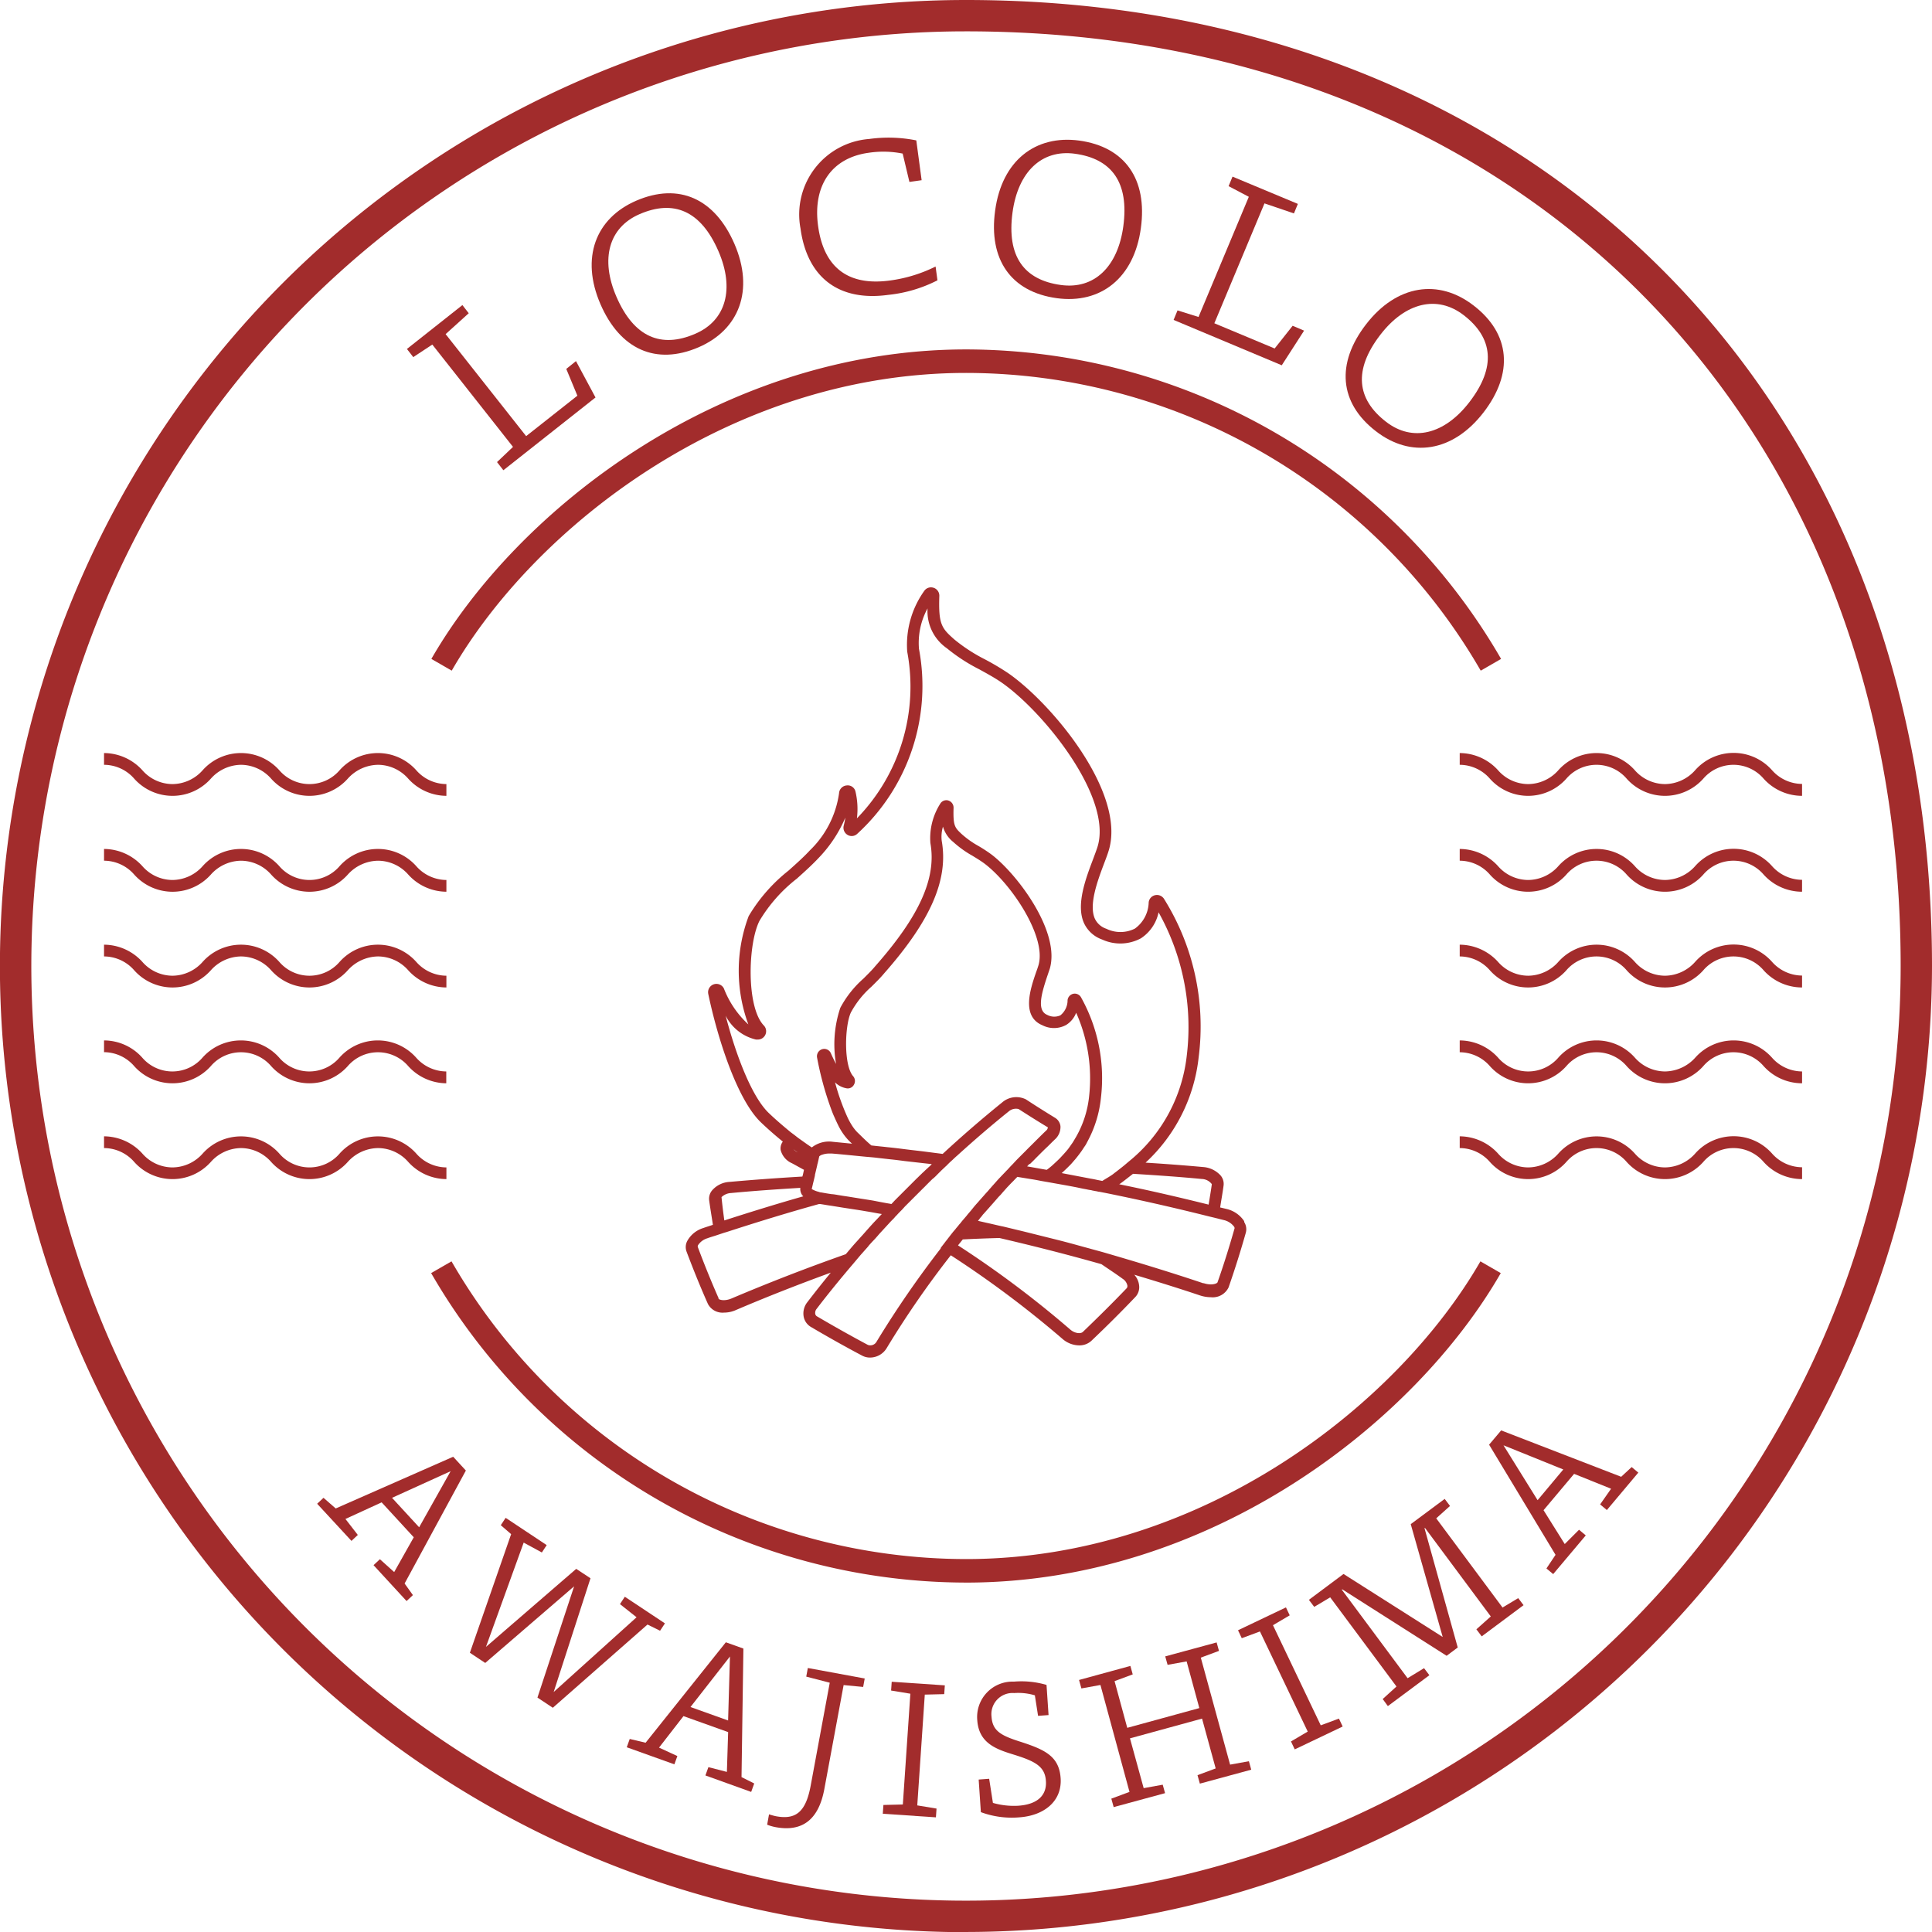 <svg id="_レイヤー_1-2" xmlns="http://www.w3.org/2000/svg" width="121.729" height="121.739" viewBox="0 0 121.729 121.739">
  <g id="グループ_8794" data-name="グループ 8794">
    <path id="パス_55066" data-name="パス 55066" d="M60.864,121.739A60.869,60.869,0,0,1,60.864,0C96.7,0,121.729,25.027,121.729,60.864a60.932,60.932,0,0,1-60.864,60.864Zm0-119.764a58.89,58.89,0,1,0,58.89,58.89C119.764,26.192,95.547,1.975,60.864,1.975Z" fill="#a22c2c"/>
    <path id="パス_55067" data-name="パス 55067" d="M61.215,100.739a38.989,38.989,0,0,1-33.7-19.5L28.8,80.5A37.489,37.489,0,0,0,61.215,99.258c14.848,0,27.209-9.724,32.412-18.758l1.283.74c-5.4,9.389-18.254,19.5-33.7,19.5Z" transform="translate(-0.351 -1.026)" fill="#a22c2c"/>
    <path id="パス_55068" data-name="パス 55068" d="M28.813,42.539,27.53,41.8c5.4-9.389,18.254-19.5,33.7-19.5a38.989,38.989,0,0,1,33.7,19.5l-1.283.74A37.489,37.489,0,0,0,61.225,23.781c-14.848,0-27.209,9.724-32.412,18.758Z" transform="translate(-0.351 -0.284)" fill="#a22c2c"/>
    <g id="グループ_8791" data-name="グループ 8791" transform="translate(25.629 8.672)">
      <path id="パス_55069" data-name="パス 55069" d="M37.847,25.295l-5.8,4.581-.4-.513,1.007-.958-5.084-6.447-1.2.79-.4-.513,3.495-2.764.4.513L28.408,21.3l5.074,6.427,3.228-2.547-.7-1.688L36.622,23l1.234,2.3Z" transform="translate(-25.96 -8.92)" fill="#a22c2c"/>
      <path id="パス_55070" data-name="パス 55070" d="M46.754,15.519c1.264,2.922.3,5.41-2.251,6.516-2.7,1.165-4.956.128-6.19-2.715-1.264-2.922-.3-5.41,2.251-6.516,2.7-1.165,4.956-.128,6.19,2.715Zm-1.007.464c-1.106-2.557-2.824-3.268-4.976-2.33-1.935.839-2.478,2.833-1.451,5.2,1.106,2.557,2.824,3.268,4.976,2.33C46.231,20.347,46.774,18.352,45.747,15.983Z" transform="translate(-26.11 -8.829)" fill="#a22c2c"/>
      <path id="パス_55071" data-name="パス 55071" d="M57.516,9.787a6.175,6.175,0,0,0-2.132-.049c-2.32.316-3.534,2.053-3.189,4.6.355,2.636,1.9,3.811,4.541,3.446a9.151,9.151,0,0,0,2.863-.879l.118.869a8.775,8.775,0,0,1-3.11.918c-3.12.425-5.1-1.106-5.519-4.186a4.77,4.77,0,0,1,4.324-5.637,8.859,8.859,0,0,1,2.972.089l.336,2.508-.77.109-.425-1.787Z" transform="translate(-26.28 -8.784)" fill="#a22c2c"/>
      <path id="パス_55072" data-name="パス 55072" d="M72.691,14.488c-.425,3.149-2.537,4.788-5.292,4.413-2.9-.395-4.314-2.448-3.89-5.519.425-3.149,2.537-4.778,5.292-4.413,2.9.395,4.314,2.448,3.89,5.519Zm-1.106-.118c.375-2.764-.731-4.255-3.051-4.571-2.093-.286-3.584,1.145-3.929,3.7-.375,2.764.721,4.255,3.051,4.571C69.748,18.358,71.239,16.927,71.585,14.37Z" transform="translate(-26.438 -8.785)" fill="#a22c2c"/>
      <path id="パス_55073" data-name="パス 55073" d="M81.712,23.157,74.9,20.3l.247-.6,1.323.415,3.169-7.572-1.274-.671.247-.6,4.117,1.718-.247.6-1.856-.632-3.159,7.553,3.8,1.589L82.4,20.669l.721.306-1.412,2.192Z" transform="translate(-26.584 -8.815)" fill="#a22c2c"/>
      <path id="パス_55074" data-name="パス 55074" d="M94.568,26.22c-1.945,2.518-4.591,2.883-6.782,1.185-2.32-1.787-2.518-4.275-.622-6.733,1.945-2.518,4.591-2.883,6.782-1.185C96.266,21.273,96.463,23.761,94.568,26.22Zm-.889-.652c1.7-2.211,1.491-4.048-.365-5.479-1.668-1.283-3.682-.8-5.252,1.244-1.7,2.211-1.491,4.048.365,5.479,1.668,1.293,3.682.8,5.252-1.244Z" transform="translate(-26.724 -8.907)" fill="#a22c2c"/>
    </g>
    <g id="グループ_8792" data-name="グループ 8792" transform="translate(19.982 90.127)">
      <path id="パス_55075" data-name="パス 55075" d="M25.867,102.053,23.794,99.8l.4-.375.9.81,1.234-2.192-2.024-2.2-2.281,1.046.78,1.007-.4.375-2.162-2.34.4-.375.77.671,7.4-3.258.8.869-3.86,7.118.523.731-.4.375Zm2.784-8.174-3.692,1.678,1.708,1.856,1.984-3.534Z" transform="translate(-20.24 -91.311)" fill="#a22c2c"/>
      <path id="パス_55076" data-name="パス 55076" d="M41.176,103.593l-5.963,5.242-.968-.642,2.31-7.01-5.6,4.828-.968-.642,2.6-7.474-.652-.563.306-.464,2.587,1.718-.306.464-1.145-.622L31,105l5.687-4.917.9.592-2.32,7.167,5.223-4.709-1.046-.829.306-.464,2.527,1.678-.306.464-.78-.385Z" transform="translate(-20.364 -91.361)" fill="#a22c2c"/>
      <path id="パス_55077" data-name="パス 55077" d="M47.839,114.238,44.956,113.2l.188-.523,1.165.3.079-2.508-2.814-1.007-1.54,1.984,1.155.533L43,112.5l-3-1.076.188-.523,1,.237,5.055-6.328,1.106.395-.118,8.1.8.4-.188.523Zm-1.323-8.55-2.5,3.2,2.369.849.118-4.048Z" transform="translate(-20.492 -91.462)" fill="#a22c2c"/>
      <path id="パス_55078" data-name="パス 55078" d="M55.012,107.645l-1.234-.118-1.214,6.546c-.365,1.975-1.422,2.705-3.051,2.409a2.823,2.823,0,0,1-.553-.158l.118-.652c.118.039.336.1.434.118,1.254.237,1.886-.267,2.192-1.935l1.2-6.476-1.481-.385.1-.543,3.584.661-.1.543Z" transform="translate(-20.606 -91.483)" fill="#a22c2c"/>
      <path id="パス_55079" data-name="パス 55079" d="M58.512,115.119l1.214.2-.039.553-3.347-.227.039-.553,1.224-.03.474-6.98-1.214-.2.039-.553,3.347.227-.039.553-1.224.03Z" transform="translate(-20.7 -91.494)" fill="#a22c2c"/>
      <path id="パス_55080" data-name="パス 55080" d="M66.013,108.189a3.619,3.619,0,0,0-1.313-.148,1.334,1.334,0,0,0-1.432,1.491c.059.879.573,1.175,1.738,1.55,1.6.513,2.518.918,2.616,2.32.1,1.471-1.066,2.36-2.587,2.468a5.6,5.6,0,0,1-2.439-.326l-.138-2.053.661-.049.237,1.52a4.771,4.771,0,0,0,1.6.178c1.283-.089,1.8-.721,1.738-1.56-.059-.938-.711-1.254-2.083-1.678-1.056-.326-2.142-.711-2.241-2.142a2.231,2.231,0,0,1,2.31-2.439,5.632,5.632,0,0,1,2.053.207l.128,1.9-.661.049-.2-1.283Z" transform="translate(-20.777 -91.494)" fill="#a22c2c"/>
      <path id="パス_55081" data-name="パス 55081" d="M78.367,112.521l1.2-.217.148.533-3.238.879-.148-.533,1.145-.425-.859-3.139-4.541,1.244L72.937,114l1.2-.217.148.533-3.238.879-.148-.533,1.145-.425L70.213,107.5l-1.2.217-.148-.533L72.1,106.3l.148.533-1.145.425.8,2.942,4.541-1.244-.8-2.942-1.2.217-.148-.533,3.238-.879.148.533-1.145.425,1.846,6.743Z" transform="translate(-20.86 -91.462)" fill="#a22c2c"/>
      <path id="パス_55082" data-name="パス 55082" d="M84.223,110.014l1.145-.425.237.5-3.021,1.441-.237-.5,1.056-.622L80.392,104.1l-1.145.425-.237-.5,3.021-1.441.237.5-1.056.622Z" transform="translate(-20.989 -91.434)" fill="#a22c2c"/>
      <path id="パス_55083" data-name="パス 55083" d="M95.723,102.512l1-.6.336.444-2.636,1.965-.336-.444.908-.81-4.146-5.578-.03.02,2.093,7.513-.7.523-6.575-4.186-.03.02,4.146,5.578,1.037-.632.336.444-2.616,1.945-.326-.444.869-.79-4.176-5.617-1.007.6-.336-.444,2.182-1.629,6.249,3.969-2.014-7.108L92.09,95.66l.336.444-.869.78,4.176,5.617Z" transform="translate(-21.047 -91.346)" fill="#a22c2c"/>
      <path id="パス_55084" data-name="パス 55084" d="M104.429,93.956l-1.975,2.35-.425-.355.691-.987-2.33-.938-1.925,2.29L99.8,98.448l.9-.9.425.355-2.053,2.439-.425-.355.573-.859-4.186-6.94.76-.9,7.562,2.922.661-.612.425.355Zm-8.481-1.718,2.142,3.446,1.619-1.935-3.761-1.52Z" transform="translate(-21.193 -91.29)" fill="#a22c2c"/>
    </g>
    <g id="グループ_8793" data-name="グループ 8793" transform="translate(6.555 47.438)">
      <path id="パス_55085" data-name="パス 55085" d="M28.221,50.755a3.262,3.262,0,0,1-2.409-1.076,2.551,2.551,0,0,0-1.905-.879,2.608,2.608,0,0,0-1.915.879,3.234,3.234,0,0,1-4.818,0,2.551,2.551,0,0,0-1.905-.879,2.586,2.586,0,0,0-1.905.879,3.234,3.234,0,0,1-4.818,0A2.534,2.534,0,0,0,6.64,48.8v-.74a3.28,3.28,0,0,1,2.409,1.076,2.534,2.534,0,0,0,1.905.879,2.568,2.568,0,0,0,1.905-.879,3.234,3.234,0,0,1,4.818,0,2.505,2.505,0,0,0,3.811,0,3.234,3.234,0,0,1,4.818,0,2.551,2.551,0,0,0,1.905.879v.74Z" transform="translate(-6.64 -48.05)" fill="#a22c2c"/>
      <path id="パス_55086" data-name="パス 55086" d="M28.221,56.875A3.262,3.262,0,0,1,25.813,55.8a2.551,2.551,0,0,0-1.905-.879,2.608,2.608,0,0,0-1.915.879,3.234,3.234,0,0,1-4.818,0,2.551,2.551,0,0,0-1.905-.879,2.586,2.586,0,0,0-1.905.879,3.234,3.234,0,0,1-4.818,0A2.534,2.534,0,0,0,6.64,54.92v-.74a3.28,3.28,0,0,1,2.409,1.076,2.534,2.534,0,0,0,1.905.879,2.568,2.568,0,0,0,1.905-.879,3.234,3.234,0,0,1,4.818,0,2.505,2.505,0,0,0,3.811,0,3.234,3.234,0,0,1,4.818,0,2.551,2.551,0,0,0,1.905.879v.74Z" transform="translate(-6.64 -48.128)" fill="#a22c2c"/>
      <path id="パス_55087" data-name="パス 55087" d="M28.221,62.985a3.262,3.262,0,0,1-2.409-1.076,2.551,2.551,0,0,0-1.905-.879,2.608,2.608,0,0,0-1.915.879,3.234,3.234,0,0,1-4.818,0,2.551,2.551,0,0,0-1.905-.879,2.586,2.586,0,0,0-1.905.879,3.234,3.234,0,0,1-4.818,0A2.534,2.534,0,0,0,6.64,61.03v-.74a3.28,3.28,0,0,1,2.409,1.076,2.534,2.534,0,0,0,1.905.879,2.568,2.568,0,0,0,1.905-.879,3.234,3.234,0,0,1,4.818,0,2.505,2.505,0,0,0,3.811,0,3.234,3.234,0,0,1,4.818,0,2.551,2.551,0,0,0,1.905.879v.74Z" transform="translate(-6.64 -48.206)" fill="#a22c2c"/>
      <path id="パス_55088" data-name="パス 55088" d="M28.221,69.1a3.262,3.262,0,0,1-2.409-1.076,2.516,2.516,0,0,0-3.821,0,3.234,3.234,0,0,1-4.818,0,2.505,2.505,0,0,0-3.811,0,3.234,3.234,0,0,1-4.818,0A2.534,2.534,0,0,0,6.64,67.14V66.4a3.238,3.238,0,0,1,2.4,1.076,2.505,2.505,0,0,0,3.811,0,3.234,3.234,0,0,1,4.818,0,2.505,2.505,0,0,0,3.811,0,3.234,3.234,0,0,1,4.818,0,2.551,2.551,0,0,0,1.905.879v.74Z" transform="translate(-6.64 -48.284)" fill="#a22c2c"/>
      <path id="パス_55089" data-name="パス 55089" d="M28.221,75.215a3.262,3.262,0,0,1-2.409-1.076,2.551,2.551,0,0,0-1.905-.879,2.608,2.608,0,0,0-1.915.879,3.234,3.234,0,0,1-4.818,0,2.551,2.551,0,0,0-1.905-.879,2.586,2.586,0,0,0-1.905.879,3.234,3.234,0,0,1-4.818,0A2.534,2.534,0,0,0,6.64,73.26v-.74A3.28,3.28,0,0,1,9.049,73.6a2.534,2.534,0,0,0,1.905.879A2.568,2.568,0,0,0,12.86,73.6a3.234,3.234,0,0,1,4.818,0,2.505,2.505,0,0,0,3.811,0,3.234,3.234,0,0,1,4.818,0,2.551,2.551,0,0,0,1.905.879v.74Z" transform="translate(-6.64 -48.362)" fill="#a22c2c"/>
      <path id="パス_55090" data-name="パス 55090" d="M114.722,50.755a3.262,3.262,0,0,1-2.409-1.076,2.505,2.505,0,0,0-3.811,0,3.234,3.234,0,0,1-4.818,0,2.505,2.505,0,0,0-3.811,0,3.223,3.223,0,0,1-4.808,0A2.534,2.534,0,0,0,93.16,48.8v-.74a3.28,3.28,0,0,1,2.409,1.076,2.534,2.534,0,0,0,1.905.879,2.568,2.568,0,0,0,1.905-.879,3.223,3.223,0,0,1,4.808,0,2.551,2.551,0,0,0,1.905.879,2.58,2.58,0,0,0,1.915-.889,3.234,3.234,0,0,1,4.818,0,2.551,2.551,0,0,0,1.905.879v.74Z" transform="translate(-7.743 -48.05)" fill="#a22c2c"/>
      <path id="パス_55091" data-name="パス 55091" d="M114.722,56.875a3.262,3.262,0,0,1-2.409-1.076,2.505,2.505,0,0,0-3.811,0,3.234,3.234,0,0,1-4.818,0,2.505,2.505,0,0,0-3.811,0,3.223,3.223,0,0,1-4.808,0,2.534,2.534,0,0,0-1.905-.879v-.74a3.28,3.28,0,0,1,2.409,1.076,2.534,2.534,0,0,0,1.905.879,2.568,2.568,0,0,0,1.905-.879,3.223,3.223,0,0,1,4.808,0,2.551,2.551,0,0,0,1.905.879,2.58,2.58,0,0,0,1.915-.889,3.234,3.234,0,0,1,4.818,0,2.551,2.551,0,0,0,1.905.879v.74Z" transform="translate(-7.743 -48.128)" fill="#a22c2c"/>
      <path id="パス_55092" data-name="パス 55092" d="M114.722,62.985a3.262,3.262,0,0,1-2.409-1.076,2.505,2.505,0,0,0-3.811,0,3.234,3.234,0,0,1-4.818,0,2.505,2.505,0,0,0-3.811,0,3.223,3.223,0,0,1-4.808,0,2.534,2.534,0,0,0-1.905-.879v-.74a3.28,3.28,0,0,1,2.409,1.076,2.534,2.534,0,0,0,1.905.879,2.568,2.568,0,0,0,1.905-.879,3.223,3.223,0,0,1,4.808,0,2.551,2.551,0,0,0,1.905.879,2.58,2.58,0,0,0,1.915-.889,3.234,3.234,0,0,1,4.818,0,2.551,2.551,0,0,0,1.905.879v.74Z" transform="translate(-7.743 -48.206)" fill="#a22c2c"/>
      <path id="パス_55093" data-name="パス 55093" d="M114.722,69.1a3.262,3.262,0,0,1-2.409-1.076,2.505,2.505,0,0,0-3.811,0,3.234,3.234,0,0,1-4.818,0,2.505,2.505,0,0,0-3.811,0,3.223,3.223,0,0,1-4.808,0,2.534,2.534,0,0,0-1.905-.879V66.4a3.28,3.28,0,0,1,2.409,1.076,2.505,2.505,0,0,0,3.811,0,3.223,3.223,0,0,1,4.808,0,2.551,2.551,0,0,0,1.905.879,2.608,2.608,0,0,0,1.915-.879,3.234,3.234,0,0,1,4.818,0,2.551,2.551,0,0,0,1.905.879v.74Z" transform="translate(-7.743 -48.284)" fill="#a22c2c"/>
      <path id="パス_55094" data-name="パス 55094" d="M114.722,75.215a3.262,3.262,0,0,1-2.409-1.076,2.505,2.505,0,0,0-3.811,0,3.234,3.234,0,0,1-4.818,0,2.505,2.505,0,0,0-3.811,0,3.223,3.223,0,0,1-4.808,0,2.534,2.534,0,0,0-1.905-.879v-.74A3.28,3.28,0,0,1,95.569,73.6a2.534,2.534,0,0,0,1.905.879A2.568,2.568,0,0,0,99.38,73.6a3.223,3.223,0,0,1,4.808,0,2.551,2.551,0,0,0,1.905.879,2.58,2.58,0,0,0,1.915-.889,3.234,3.234,0,0,1,4.818,0,2.551,2.551,0,0,0,1.905.879v.74Z" transform="translate(-7.743 -48.362)" fill="#a22c2c"/>
    </g>
    <path id="パス_55095" data-name="パス 55095" d="M78.946,77.415a1.831,1.831,0,0,0-1.135-.77c-.118-.03-.247-.059-.375-.089.069-.464.158-.928.217-1.392a.82.82,0,0,0-.188-.622,1.641,1.641,0,0,0-1.106-.533c-1.2-.109-2.409-.2-3.623-.276a10.594,10.594,0,0,0,3.347-6.654A15.157,15.157,0,0,0,73.891,57.1a.527.527,0,0,0-.563-.217.516.516,0,0,0-.395.454,2.1,2.1,0,0,1-.869,1.649,2.024,2.024,0,0,1-1.8.01,1.219,1.219,0,0,1-.721-.632c-.395-.879.168-2.389.582-3.485.1-.267.2-.523.267-.74,1.2-3.633-3.554-9.349-6.338-11.265a16.5,16.5,0,0,0-1.432-.849A10.563,10.563,0,0,1,60.7,40.778c-.819-.721-1.017-.958-.958-2.754a.522.522,0,0,0-.365-.513.515.515,0,0,0-.592.207,5.851,5.851,0,0,0-1.066,3.821,11.9,11.9,0,0,1-3.169,10.5,4.812,4.812,0,0,0-.089-1.678.5.5,0,0,0-.553-.395.522.522,0,0,0-.484.494,6.2,6.2,0,0,1-1.836,3.594c-.4.434-.859.839-1.343,1.274A10.438,10.438,0,0,0,47.729,58.2a9.757,9.757,0,0,0-.02,6.822,6.012,6.012,0,0,1-1.54-2.261.526.526,0,0,0-.987.336c.592,2.824,1.817,6.644,3.307,8.086.454.434.918.839,1.392,1.224a.718.718,0,0,0-.138.523,1.24,1.24,0,0,0,.711.839c.257.138.5.276.76.415-.03.138-.059.286-.1.425-1.53.089-3.06.2-4.581.336a1.561,1.561,0,0,0-1.106.533.82.82,0,0,0-.188.622c.069.513.158,1.027.237,1.55-.2.069-.4.128-.6.2a1.732,1.732,0,0,0-1.017.819.826.826,0,0,0-.039.681c.415,1.1.859,2.2,1.343,3.288a1.035,1.035,0,0,0,1.007.543,1.841,1.841,0,0,0,.77-.168c1.965-.839,3.959-1.619,5.963-2.35q-.755.918-1.481,1.866a1.139,1.139,0,0,0-.227.908.959.959,0,0,0,.464.652c1.056.622,2.142,1.234,3.228,1.807a1.042,1.042,0,0,0,.494.118,1.229,1.229,0,0,0,1.046-.6,59.251,59.251,0,0,1,4.038-5.845,65.106,65.106,0,0,1,7.029,5.262,1.628,1.628,0,0,0,1.056.415,1.111,1.111,0,0,0,.76-.276h0c.958-.908,1.9-1.846,2.774-2.764a.9.9,0,0,0,.247-.731,1.189,1.189,0,0,0-.306-.681c1.382.415,2.754.839,4.127,1.3a2.223,2.223,0,0,0,.7.118,1.106,1.106,0,0,0,1.116-.622c.395-1.135.76-2.29,1.086-3.446a.838.838,0,0,0-.1-.661Zm-2.567,3.919c-2.024-.681-4.058-1.3-6.121-1.9-.365-.109-.731-.2-1.1-.306-.415-.109-.819-.227-1.234-.336-.474-.128-.958-.247-1.432-.365l-1.422-.355-1.244-.3c-.079-.02-.148-.03-.227-.049-.316-.069-.632-.148-.958-.217-.158-.039-.316-.069-.464-.109a.865.865,0,0,0,.079-.1c.03-.03.049-.069.079-.1a1.805,1.805,0,0,0,.128-.158.494.494,0,0,1,.069-.079l.237-.267h0c.109-.118.207-.237.316-.355l.207-.237c.02-.03.049-.049.069-.079.059-.069.118-.138.188-.207s.109-.118.158-.178c.03-.03.059-.069.089-.1.1-.109.188-.217.286-.316l.01-.01c.109-.118.227-.237.346-.355.069-.079.148-.148.217-.227l.908.148c.2.03.395.069.6.109.168.03.336.059.513.089h0c.592.109,1.185.207,1.777.326.178.04.365.079.543.109.089.02.178.039.257.049a.692.692,0,0,1,.138.03c.069.01.138.03.217.039.059.01.128.03.188.039h.02c.118.02.247.049.365.069,2.152.434,4.285.918,6.417,1.451.118.03.237.059.365.089s.237.059.365.089c.1.03.2.049.306.079a1.124,1.124,0,0,1,.681.425.17.17,0,0,1,.03.1c-.326,1.145-.681,2.29-1.076,3.406-.03.079-.375.217-.879.049Zm-4.788.158a.2.2,0,0,1-.049.158c-.879.918-1.807,1.836-2.754,2.745-.138.138-.523.1-.81-.158a64.458,64.458,0,0,0-7.059-5.292c.1-.128.2-.247.3-.375q1.155-.059,2.31-.089c2.152.5,4.3,1.046,6.427,1.649.444.306.889.592,1.333.918a.665.665,0,0,1,.306.454ZM59.842,79.123A63.364,63.364,0,0,0,55.795,85a.45.45,0,0,1-.553.217c-1.076-.573-2.162-1.185-3.209-1.8a.224.224,0,0,1-.109-.158.394.394,0,0,1,.089-.316c.731-.958,1.491-1.886,2.281-2.814l.474-.563.5-.563v-.01c.118-.138.237-.267.365-.4s.237-.267.355-.4c.2-.217.4-.434.6-.652.079-.089.158-.168.237-.247a1.184,1.184,0,0,0,.109-.118.137.137,0,0,0,.03-.039l.118-.118c.059-.069.118-.128.188-.2h0l.079-.079c.079-.079.148-.158.227-.247l.247-.247.306-.306.306-.306.306-.306c.079-.069.148-.148.227-.227l.069-.069c.1-.1.2-.2.306-.3h.01a3.785,3.785,0,0,0,.286-.276l.1-.1.03-.03a.457.457,0,0,0,.069-.069c.069-.069.148-.138.217-.207.039-.03.069-.069.109-.1h0a.6.6,0,0,0,.079-.079l.1-.1c.049-.049.109-.1.158-.148a1.766,1.766,0,0,0,.138-.128c.01,0,.02-.02.03-.03.059-.049.118-.109.178-.158,1.056-.958,2.142-1.9,3.258-2.794a.7.7,0,0,1,.632-.158c.612.395,1.224.78,1.846,1.155a.346.346,0,0,1-.138.227c-.267.257-.533.523-.79.78-.148.148-.306.3-.454.454l-.454.454-.02.02c-.118.118-.237.247-.355.375l-.02.02c-.109.109-.207.217-.306.326l-.03.03c-.089.089-.168.178-.257.267,0,.01-.02.02-.03.03-.1.109-.207.217-.306.326s-.217.247-.326.365l-.01.01c-.039.049-.079.089-.118.138a1.719,1.719,0,0,0-.128.148c-.059.069-.128.138-.188.207-.02.03-.049.049-.069.079l-.237.267-.217.247c-.1.109-.2.227-.286.336s-.168.207-.257.306c-.01.02-.03.03-.039.049a.691.691,0,0,0-.079.1c-.049.049-.089.109-.138.158-.01.02-.03.03-.039.049a3.072,3.072,0,0,0-.227.276l-.02.02a.429.429,0,0,0-.059.069c-.059.069-.109.138-.168.2-.01.01-.02.03-.03.039-.049.069-.109.128-.168.2l-.118.148c-.079.1-.158.207-.237.306-.02.03-.039.049-.059.079-.059.069-.109.138-.168.217-.079.1-.158.2-.227.3Zm-14,3.169c-.474-1.076-.918-2.172-1.323-3.258a.215.215,0,0,1,.02-.1,1.063,1.063,0,0,1,.582-.434c.158-.059.326-.109.484-.158l.355-.118c.118-.039.227-.079.346-.109,1.945-.632,3.9-1.234,5.864-1.777h.039c.237.03.474.079.711.109l.365.059.365.059c.5.079,1,.148,1.5.237.326.049.642.118.968.168-.059.069-.128.128-.188.2-.118.128-.237.247-.355.375-.227.247-.444.494-.661.74-.128.138-.247.276-.375.415s-.247.276-.365.415l-.326.385q-3.658,1.288-7.207,2.794c-.425.178-.78.089-.819,0Zm.178-6.388a.928.928,0,0,1,.6-.257c1.451-.138,2.9-.237,4.364-.326a.666.666,0,0,0,.109.444.639.639,0,0,0,.079.089c-1.668.474-3.327.987-4.976,1.52-.069-.484-.128-.977-.178-1.471ZM51.9,74.532v-.01c.03-.128.059-.247.089-.375.02-.079.039-.168.059-.247a.6.6,0,0,1,.03-.128c.02-.089.039-.168.059-.257.01-.059.03-.118.039-.178a.465.465,0,0,1,.2-.109,1.308,1.308,0,0,1,.444-.069h.158c.731.059,1.451.138,2.182.207.237.02.474.039.711.069l.79.089c.306.03.6.069.908.109l1.037.118.523.059a.668.668,0,0,1,.138.02.93.93,0,0,0-.1.1.429.429,0,0,1-.069.059c-.1.1-.207.188-.306.286l-.049.049a.136.136,0,0,1-.039.03l-.118.118c-.089.079-.168.168-.257.247l-.039.039-.02.02-.267.267-.049.049-.326.326-.3.3-.3.3c-.1.1-.2.207-.3.316a.168.168,0,0,1-.069-.01c-.355-.059-.711-.128-1.076-.2-.346-.059-.7-.109-1.046-.168-.207-.03-.425-.069-.632-.1l-.2-.03-.365-.059c-.109-.02-.227-.039-.336-.049h-.03c-.217-.03-.444-.069-.661-.109a.465.465,0,0,1-.168-.039,1.6,1.6,0,0,1-.444-.178l.03-.118c.03-.128.059-.257.089-.375s.059-.247.089-.375ZM50.819,73.09a1.09,1.09,0,0,1-.267-.2c.089.069.178.138.267.2Zm-2.587-7.118a.524.524,0,0,0,.454-.879c-1.116-1.155-1.007-5.153-.276-6.595a9.611,9.611,0,0,1,2.35-2.656c.474-.425.958-.859,1.392-1.323a8.338,8.338,0,0,0,1.668-2.527,4.533,4.533,0,0,1-.1.5.525.525,0,0,0,.227.582.506.506,0,0,0,.622-.059,12.624,12.624,0,0,0,3.89-11.66A4.54,4.54,0,0,1,59,38.813a2.836,2.836,0,0,0,1.214,2.508,11.23,11.23,0,0,0,2.053,1.333c.464.257.938.513,1.372.81,2.656,1.826,7.089,7.316,6.052,10.425-.069.207-.158.444-.257.711-.464,1.224-1.1,2.893-.573,4.048A1.982,1.982,0,0,0,70,59.674,2.743,2.743,0,0,0,72.44,59.6a2.577,2.577,0,0,0,1.116-1.639,14.823,14.823,0,0,1,1.777,9.024,10,10,0,0,1-3.663,6.684c-.138.118-.276.237-.415.346s-.3.237-.444.346a.693.693,0,0,0-.1.079c-.2.148-.415.267-.622.395-.03.02-.049.03-.079.049l-.3-.059c-.138-.03-.267-.059-.4-.079l-1.856-.355c.049-.049.109-.1.158-.148.128-.118.247-.237.375-.365.109-.109.207-.237.316-.355.138-.168.276-.346.415-.543.069-.1.128-.2.2-.3s.118-.207.178-.316a7.326,7.326,0,0,0,.829-2.725,10.443,10.443,0,0,0-1.264-6.338.452.452,0,0,0-.484-.207.463.463,0,0,0-.355.4,1.214,1.214,0,0,1-.454.958.939.939,0,0,1-.829-.03c-.661-.276-.375-1.3,0-2.429.059-.168.109-.326.158-.464.7-2.34-2.053-5.983-3.663-7.207a9.205,9.205,0,0,0-.829-.543,5.743,5.743,0,0,1-1.066-.76c-.425-.4-.533-.513-.5-1.639a.472.472,0,0,0-.326-.464.446.446,0,0,0-.513.2h0a4.061,4.061,0,0,0-.622,2.478c.395,2.192-.671,4.581-3.465,7.75-.227.276-.494.533-.75.79a6.534,6.534,0,0,0-1.461,1.846,7.223,7.223,0,0,0-.267,3.534c-.1-.188-.207-.4-.326-.671a.454.454,0,0,0-.553-.257.466.466,0,0,0-.316.533,20.152,20.152,0,0,0,.889,3.248c.059.158.118.316.188.464.079.178.158.355.237.513a3.809,3.809,0,0,0,.6.908c.089.1.188.188.286.286l-1.2-.118a1.755,1.755,0,0,0-1.333.355c-.257-.168-.5-.346-.75-.523-.1-.069-.2-.148-.3-.227s-.2-.148-.3-.227c-.454-.375-.908-.76-1.353-1.185C47.936,69.6,46.939,67,46.278,64.472a2.866,2.866,0,0,0,1.935,1.51ZM65.44,73.831c.118-.118.247-.237.365-.365l.247-.247c.148-.148.306-.306.464-.454s.306-.306.464-.454l.03-.03a1.052,1.052,0,0,0,.365-.839.713.713,0,0,0-.355-.543c-.612-.375-1.224-.76-1.826-1.155a1.363,1.363,0,0,0-1.5.2q-1.94,1.57-3.742,3.238l-1.145-.148c-.385-.049-.77-.089-1.155-.138s-.79-.1-1.185-.138c-.336-.039-.671-.069-1.007-.109-.257-.217-.5-.454-.75-.7-.069-.069-.138-.128-.207-.207a2.754,2.754,0,0,1-.316-.434,4.462,4.462,0,0,1-.276-.533,14.407,14.407,0,0,1-.74-2.1,1.371,1.371,0,0,0,.731.375.437.437,0,0,0,.464-.237.46.46,0,0,0-.059-.533c-.592-.681-.533-3.149-.138-4.008a5.923,5.923,0,0,1,1.3-1.629c.276-.276.553-.543.79-.829,2.952-3.347,4.067-5.924,3.633-8.362a2.256,2.256,0,0,1,.079-.889,1.923,1.923,0,0,0,.652.968,6.507,6.507,0,0,0,1.195.859c.257.158.523.316.77.5,1.708,1.293,3.929,4.63,3.4,6.407-.039.128-.089.276-.148.434-.355,1.037-.958,2.784.4,3.347a1.6,1.6,0,0,0,1.491-.02,1.545,1.545,0,0,0,.632-.77,10.175,10.175,0,0,1,.819,5.242,6.492,6.492,0,0,1-.829,2.587c-.079.128-.148.257-.227.375-.1.138-.188.276-.286.4-.168.207-.346.395-.513.573-.128.128-.257.247-.385.365a4.042,4.042,0,0,1-.326.276,1.033,1.033,0,0,1-.109.079c-.415-.069-.819-.148-1.234-.217.049-.049.1-.109.158-.168Zm11.274,2.547c-1.866-.464-3.742-.9-5.637-1.283l.089-.059c.257-.188.513-.395.78-.6,1.451.089,2.893.188,4.334.326a.824.824,0,0,1,.632.326c-.059.434-.138.879-.207,1.313Z" transform="translate(-0.558 -0.478)" fill="#a22c2c"/>
  </g>
</svg>
